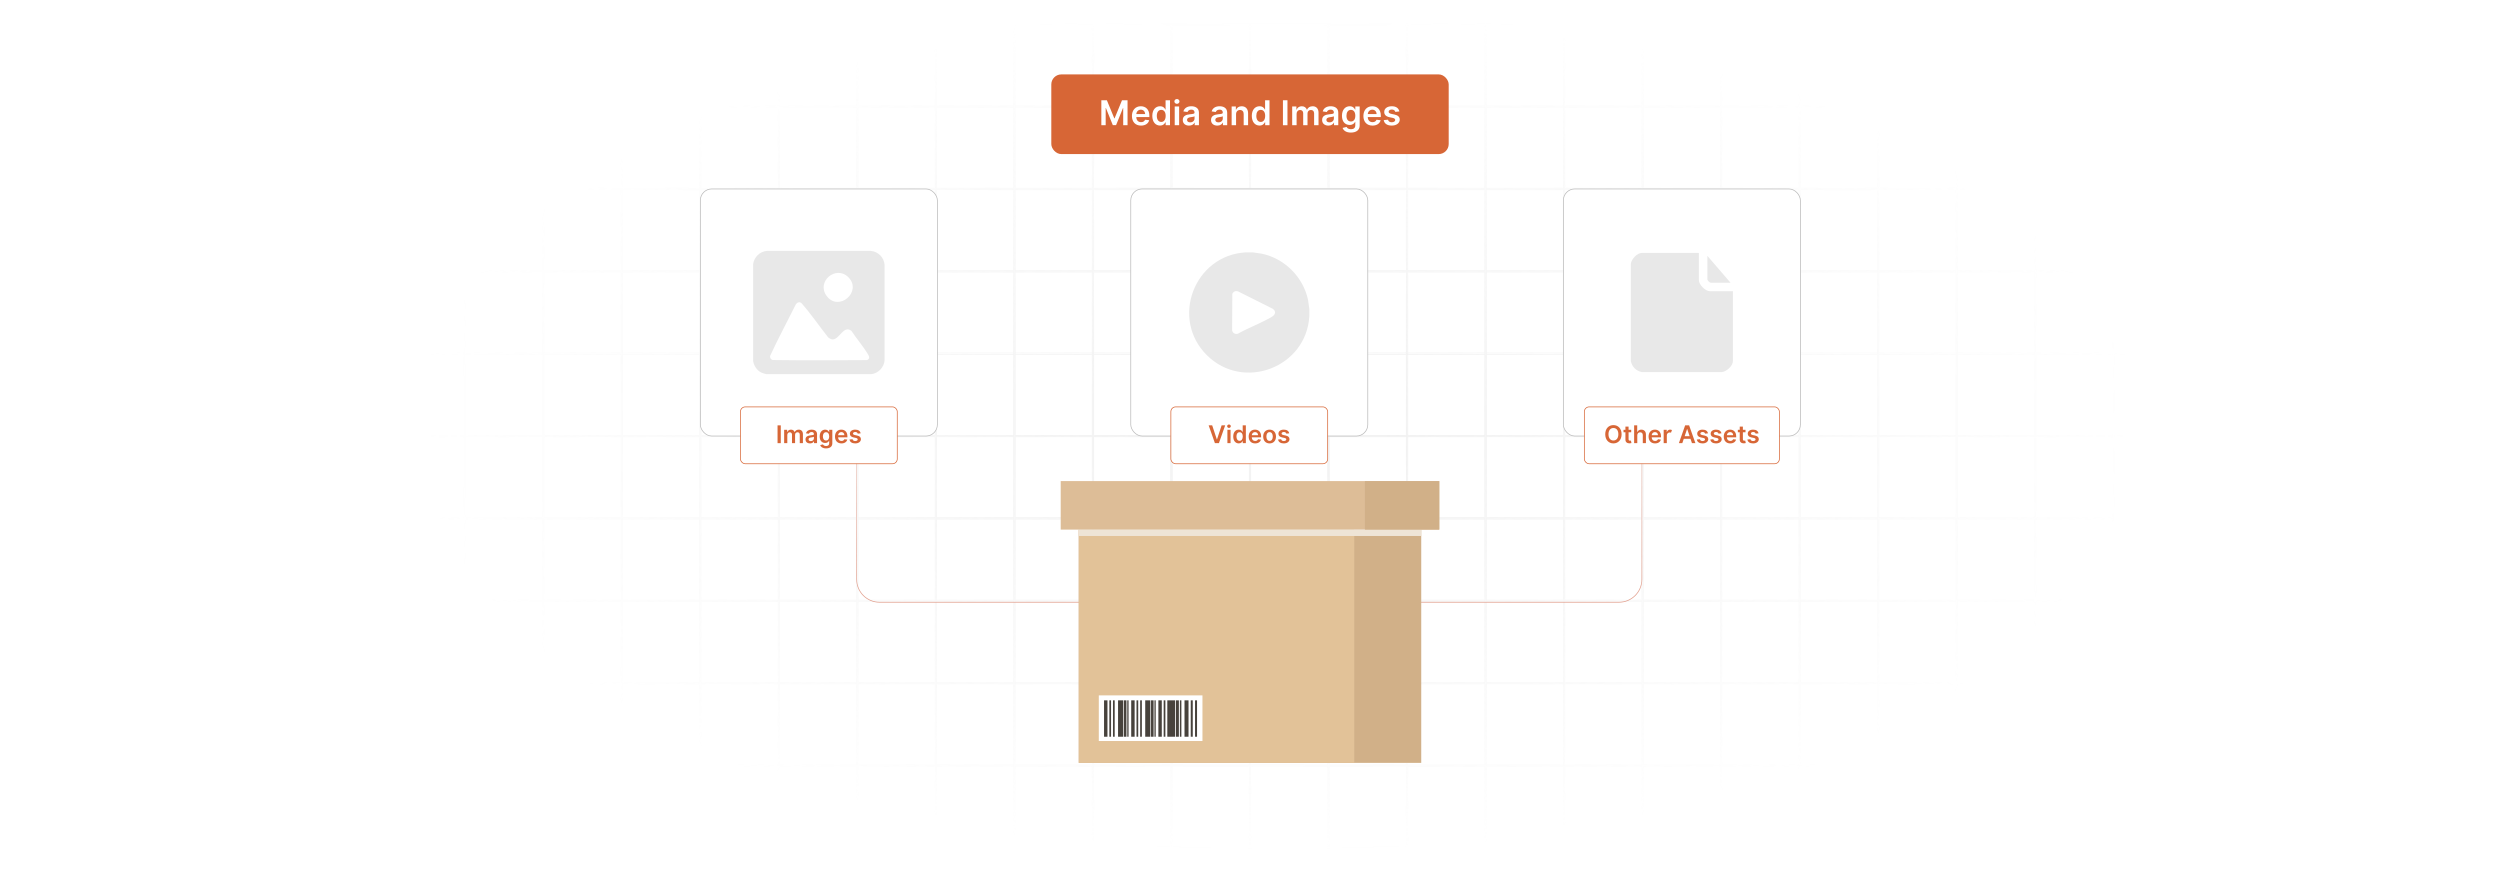 <?xml version="1.0" encoding="UTF-8"?>
<svg xmlns="http://www.w3.org/2000/svg" xmlns:xlink="http://www.w3.org/1999/xlink" viewBox="0 0 860 300">
  <defs>
    <filter id="luminosity-invert" x="39.647" y="-.272" width="782.115" height="300.272" color-interpolation-filters="sRGB" filterUnits="userSpaceOnUse">
      <feColorMatrix result="cm" values="-1 0 0 0 1 0 -1 0 0 1 0 0 -1 0 1 0 0 0 1 0"/>
    </filter>
    <radialGradient id="radial-gradient" cx="439.235" cy="148.479" fx="439.235" fy="148.479" r="298.487" gradientTransform="translate(0 74.962) scale(1 .495)" gradientUnits="userSpaceOnUse">
      <stop offset=".123" stop-color="#000" stop-opacity=".95"/>
      <stop offset="1" stop-color="#000" stop-opacity="0"/>
    </radialGradient>
    <mask id="mask" x="39.647" y="-.272" width="782.115" height="300.272" maskUnits="userSpaceOnUse">
      <g filter="url(#luminosity-invert)">
        <rect x="39.647" y="-.272" width="782.115" height="300.272" fill="url(#radial-gradient)"/>
      </g>
    </mask>
    <linearGradient id="linear-gradient" x1="429.75" y1="207.293" x2="429.75" y2="101.567" gradientUnits="userSpaceOnUse">
      <stop offset="0" stop-color="#e19d8b"/>
      <stop offset="1" stop-color="#e19d8b" stop-opacity="0"/>
    </linearGradient>
  </defs>
  <g isolation="isolate">
    <g id="Layer_1" data-name="Layer 1">
      <rect y="0" width="860" height="300" fill="#fff"/>
      <g mask="url(#mask)">
        <g opacity=".4">
          <path d="M808.41,291.922H51.59V8.078h756.819v283.845ZM52.09,291.422h755.819V8.578H52.09v282.845Z" fill="#e6e6e6" stroke="#d6d6d6" stroke-miterlimit="10" stroke-width=".25"/>
          <rect x="51.84" y="36.413" width="756.319" height=".5" fill="#e6e6e6" stroke="#d6d6d6" stroke-miterlimit="10" stroke-width=".25"/>
          <rect x="51.84" y="64.747" width="756.319" height=".5" fill="#e6e6e6" stroke="#d6d6d6" stroke-miterlimit="10" stroke-width=".25"/>
          <rect x="51.84" y="93.082" width="756.319" height=".5" fill="#e6e6e6" stroke="#d6d6d6" stroke-miterlimit="10" stroke-width=".25"/>
          <rect x="51.84" y="121.415" width="756.319" height=".5" fill="none" stroke="#d6d6d6" stroke-miterlimit="10" stroke-width=".25"/>
          <rect x="51.84" y="149.75" width="756.319" height=".5" fill="#e6e6e6" stroke="#d6d6d6" stroke-miterlimit="10" stroke-width=".25"/>
          <rect x="51.84" y="178.084" width="756.319" height=".5" fill="#e6e6e6" stroke="#d6d6d6" stroke-miterlimit="10" stroke-width=".25"/>
          <rect x="51.84" y="206.418" width="756.319" height=".5" fill="#e6e6e6" stroke="#d6d6d6" stroke-miterlimit="10" stroke-width=".25"/>
          <rect x="51.84" y="234.753" width="756.319" height=".5" fill="#e6e6e6" stroke="#d6d6d6" stroke-miterlimit="10" stroke-width=".25"/>
          <rect x="51.84" y="263.087" width="756.319" height=".5" fill="#e6e6e6" stroke="#d6d6d6" stroke-miterlimit="10" stroke-width=".25"/>
          <rect x="780.898" y="8.328" width=".5" height="283.345" fill="#e6e6e6" stroke="#d6d6d6" stroke-miterlimit="10" stroke-width=".25"/>
          <rect x="753.887" y="8.328" width=".5" height="283.345" fill="#e6e6e6" stroke="#d6d6d6" stroke-miterlimit="10" stroke-width=".25"/>
          <rect x="726.875" y="8.328" width=".5" height="283.345" fill="#e6e6e6" stroke="#d6d6d6" stroke-miterlimit="10" stroke-width=".25"/>
          <rect x="699.864" y="8.328" width=".5" height="283.345" fill="#e6e6e6" stroke="#d6d6d6" stroke-miterlimit="10" stroke-width=".25"/>
          <rect x="672.852" y="8.328" width=".5" height="283.345" fill="#e6e6e6" stroke="#d6d6d6" stroke-miterlimit="10" stroke-width=".25"/>
          <rect x="645.841" y="8.328" width=".5" height="283.345" fill="#e6e6e6" stroke="#d6d6d6" stroke-miterlimit="10" stroke-width=".25"/>
          <rect x="618.83" y="8.328" width=".5" height="283.345" fill="#e6e6e6" stroke="#d6d6d6" stroke-miterlimit="10" stroke-width=".25"/>
          <rect x="591.818" y="8.328" width=".5" height="283.345" fill="#e6e6e6" stroke="#d6d6d6" stroke-miterlimit="10" stroke-width=".25"/>
          <rect x="564.807" y="8.328" width=".5" height="283.345" fill="#e6e6e6" stroke="#d6d6d6" stroke-miterlimit="10" stroke-width=".25"/>
          <rect x="537.795" y="8.328" width=".5" height="283.345" fill="#e6e6e6" stroke="#d6d6d6" stroke-miterlimit="10" stroke-width=".25"/>
          <rect x="510.784" y="8.328" width=".5" height="283.345" fill="#e6e6e6" stroke="#d6d6d6" stroke-miterlimit="10" stroke-width=".25"/>
          <rect x="483.772" y="8.328" width=".5" height="283.345" fill="#e6e6e6" stroke="#d6d6d6" stroke-miterlimit="10" stroke-width=".25"/>
          <rect x="456.761" y="8.328" width=".5" height="283.345" fill="#e6e6e6" stroke="#d6d6d6" stroke-miterlimit="10" stroke-width=".25"/>
          <rect x="429.75" y="8.328" width=".5" height="283.345" fill="#e6e6e6" stroke="#d6d6d6" stroke-miterlimit="10" stroke-width=".25"/>
          <rect x="402.738" y="8.328" width=".5" height="283.345" fill="#e6e6e6" stroke="#d6d6d6" stroke-miterlimit="10" stroke-width=".25"/>
          <rect x="375.727" y="8.328" width=".5" height="283.345" fill="#e6e6e6" stroke="#d6d6d6" stroke-miterlimit="10" stroke-width=".25"/>
          <rect x="348.716" y="8.328" width=".5" height="283.345" fill="#e6e6e6" stroke="#d6d6d6" stroke-miterlimit="10" stroke-width=".25"/>
          <rect x="321.704" y="8.328" width=".5" height="283.345" fill="#e6e6e6" stroke="#d6d6d6" stroke-miterlimit="10" stroke-width=".25"/>
          <rect x="294.693" y="8.328" width=".5" height="283.345" fill="#e6e6e6" stroke="#d6d6d6" stroke-miterlimit="10" stroke-width=".25"/>
          <rect x="267.682" y="8.328" width=".5" height="283.345" fill="#e6e6e6" stroke="#d6d6d6" stroke-miterlimit="10" stroke-width=".25"/>
          <rect x="240.67" y="8.328" width=".5" height="283.345" fill="#e6e6e6" stroke="#d6d6d6" stroke-miterlimit="10" stroke-width=".25"/>
          <rect x="213.659" y="8.328" width=".5" height="283.345" fill="#e6e6e6" stroke="#d6d6d6" stroke-miterlimit="10" stroke-width=".25"/>
          <rect x="186.648" y="8.328" width=".5" height="283.345" fill="#e6e6e6" stroke="#d6d6d6" stroke-miterlimit="10" stroke-width=".25"/>
          <rect x="159.636" y="8.328" width=".5" height="283.345" fill="#e6e6e6" stroke="#d6d6d6" stroke-miterlimit="10" stroke-width=".25"/>
          <rect x="132.625" y="8.328" width=".5" height="283.345" fill="#e6e6e6" stroke="#d6d6d6" stroke-miterlimit="10" stroke-width=".25"/>
          <rect x="105.613" y="8.328" width=".5" height="283.345" fill="#e6e6e6" stroke="#d6d6d6" stroke-miterlimit="10" stroke-width=".25"/>
          <rect x="78.602" y="8.328" width=".5" height="283.345" fill="#e6e6e6" stroke="#d6d6d6" stroke-miterlimit="10" stroke-width=".25"/>
        </g>
      </g>
      <path d="M564.807,101.692v97.615c0,4.342-3.52,7.861-7.861,7.861h-254.392c-4.342,0-7.861-3.52-7.861-7.861v-97.615" fill="none" stroke="url(#linear-gradient)" stroke-linecap="round" stroke-linejoin="round" stroke-width=".25"/>
      <rect x="537.795" y="64.997" width="81.534" height="85.003" rx="3.933" ry="3.933" fill="#fff" stroke="#bababa" stroke-miterlimit="10" stroke-width=".25"/>
      <rect x="388.983" y="64.997" width="81.534" height="85.003" rx="3.933" ry="3.933" fill="#fff" stroke="#bababa" stroke-miterlimit="10" stroke-width=".25"/>
      <rect x="240.92" y="64.997" width="81.534" height="85.003" rx="3.933" ry="3.933" fill="#fff" stroke="#bababa" stroke-miterlimit="10" stroke-width=".25"/>
      <g>
        <rect x="371.092" y="182.183" width="117.815" height="80.246" fill="#d1b088"/>
        <rect x="371.092" y="182.183" width="94.776" height="80.246" fill="#e2c298"/>
        <rect x="364.883" y="165.491" width="130.234" height="16.692" fill="#ddbd97"/>
        <rect x="371.092" y="182.183" width="117.815" height="2.195" fill="#eee4d6" mix-blend-mode="multiply"/>
        <rect x="469.519" y="165.491" width="25.598" height="16.692" fill="#d1b088"/>
        <g>
          <rect x="377.989" y="239.213" width="35.656" height="15.693" fill="#fff"/>
          <rect x="379.791" y="240.917" width="1.175" height="12.519" fill="#47423c"/>
          <rect x="381.613" y="240.917" width=".588" height="12.519" fill="#47423c"/>
          <rect x="382.867" y="240.917" width=".588" height="12.519" fill="#47423c"/>
          <rect x="384.61" y="240.917" width="1.763" height="12.519" fill="#47423c"/>
          <rect x="386.608" y="240.917" width=".882" height="12.519" fill="#47423c"/>
          <rect x="387.784" y="240.917" width=".441" height="12.519" fill="#47423c"/>
          <rect x="389.136" y="240.917" width="1.175" height="12.519" fill="#47423c"/>
          <rect x="390.958" y="240.917" width=".588" height="12.519" fill="#47423c"/>
          <rect x="392.212" y="240.917" width=".588" height="12.519" fill="#47423c"/>
          <rect x="393.955" y="240.917" width="1.763" height="12.519" fill="#47423c"/>
          <rect x="395.954" y="240.917" width=".882" height="12.519" fill="#47423c"/>
          <rect x="397.129" y="240.917" width=".441" height="12.519" fill="#47423c"/>
          <rect x="398.481" y="240.917" width="1.175" height="12.519" fill="#47423c"/>
          <rect x="400.303" y="240.917" width=".588" height="12.519" fill="#47423c"/>
          <rect x="401.557" y="240.917" width=".588" height="12.519" fill="#47423c"/>
          <rect x="402.144" y="240.917" width="2.075" height="12.519" fill="#47423c"/>
          <rect x="404.496" y="240.917" width="1.038" height="12.519" fill="#47423c"/>
          <rect x="405.88" y="240.917" width=".519" height="12.519" fill="#47423c"/>
          <rect x="407.471" y="240.917" width="1.383" height="12.519" fill="#47423c"/>
          <rect x="409.616" y="240.917" width=".692" height="12.519" fill="#47423c"/>
          <rect x="411.091" y="240.917" width=".692" height="12.519" fill="#47423c"/>
        </g>
      </g>
      <path d="M299.791,128.693h-36.21c-.58-.158-1.167-.271-1.711-.541-1.517-.752-2.522-2.321-2.793-3.963v-33.38c.378-2.397,2.28-4.287,4.726-4.502l35.682-.005c2.578.193,4.623,2.233,4.813,4.813l-.005,32.852c-.165,2.34-2.153,4.474-4.503,4.726ZM291.811,95.344c-4.24-4.24-11.086,1.534-7.461,6.445,4.165,5.644,12.411-1.495,7.461-6.445ZM274.775,103.987c-.431.062-.824.45-1.056.802-2.915,5.876-6.038,11.665-8.793,17.611-.149.655.224,1.19.813,1.44,10.823.156,21.703.107,32.534.025,1.099-.472.751-1.285.264-2.087-1.635-2.692-3.9-5.305-5.644-7.956-2.743-2.124-4.089,2.979-6.474,2.94-.496-.008-1.208-.386-1.554-.742-3.094-3.91-5.923-8.076-9.213-11.805-.316-.177-.501-.283-.878-.228Z" fill="#e8e8e8"/>
      <path d="M430.952,86.819l3.072.442c7.898,1.65,14.301,8.054,15.95,15.955l.441,3.073c-.033.803.045,1.622,0,2.424-.98,17.645-22.682,26.012-35.283,13.443-12.621-12.589-4.265-34.354,13.398-35.336h2.423ZM424.955,100.168c-.482.083-.827.488-1.033.906l-.077,12.526c.137.96,1.069,1.496,1.997,1.189,3.715-2.078,8.008-3.644,11.653-5.793,1.215-.716,1.626-1.848.346-2.772l-11.999-6.012c-.269-.095-.61-.091-.887-.043Z" fill="#e8e8e8"/>
      <g>
        <path d="M561.007,90.76c.176-1.608,2.145-3.75,3.795-3.75h19.613v9.375c0,1.554,2.243,3.796,3.795,3.796h7.909v24.01c0,1.68-2.148,3.592-3.749,3.796h-27.613c-1.951-.409-3.34-1.797-3.749-3.75v-33.477Z" fill="#e8e8e8"/>
        <path d="M595.295,97.254h-6.812c-.367,0-1.143-.78-1.143-1.143v-8.095l7.955,9.238Z" fill="#e8e8e8"/>
      </g>
      <g>
        <rect x="254.715" y="139.968" width="53.944" height="19.565" rx="1.656" ry="1.656" fill="#fff" stroke="#d76636" stroke-miterlimit="10" stroke-width=".25"/>
        <g>
          <path d="M268.588,152.447h-1.11v-6.125h1.11v6.125Z" fill="#d76636"/>
          <path d="M269.747,147.853h1.035v.78h.054c.191-.523.652-.84,1.268-.84.619,0,1.065.319,1.241.84h.048c.203-.511.711-.84,1.378-.84.844,0,1.435.544,1.435,1.57v3.083h-1.085v-2.916c0-.568-.347-.825-.784-.825-.523,0-.832.358-.832.876v2.865h-1.062v-2.961c0-.473-.314-.78-.771-.78-.467,0-.843.383-.843.948v2.793h-1.083v-4.594Z" fill="#d76636"/>
          <path d="M277.1,151.158c0-1.035.853-1.301,1.744-1.397.81-.087,1.137-.102,1.137-.413v-.018c0-.452-.275-.709-.778-.709-.529,0-.835.27-.942.583l-1.011-.144c.239-.837.981-1.268,1.947-1.268.876,0,1.866.364,1.866,1.579v3.074h-1.041v-.631h-.036c-.197.386-.628.724-1.349.724-.876,0-1.538-.478-1.538-1.382ZM279.983,150.8v-.542c-.141.114-.709.185-.993.225-.484.068-.846.242-.846.658,0,.398.323.604.774.604.652,0,1.065-.434,1.065-.944Z" fill="#d76636"/>
          <path d="M282.129,153.106l.975-.236c.131.251.418.56,1.071.56.616,0,1.065-.278,1.065-.936v-.87h-.054c-.168.338-.536.76-1.322.76-1.059,0-1.893-.748-1.893-2.246,0-1.511.835-2.342,1.897-2.342.81,0,1.154.487,1.319.819h.06v-.76h1.068v4.669c0,1.157-.915,1.726-2.156,1.726-1.169,0-1.831-.518-2.028-1.143ZM285.245,150.13c0-.871-.383-1.448-1.08-1.448-.721,0-1.091.613-1.091,1.448,0,.846.377,1.402,1.091,1.402.691,0,1.08-.526,1.08-1.402Z" fill="#d76636"/>
          <path d="M287.233,150.178c0-1.418.858-2.384,2.174-2.384,1.13,0,2.1.709,2.1,2.32v.332h-3.2c.009.787.473,1.247,1.172,1.247.466,0,.825-.203.972-.592l1.011.113c-.191.799-.927,1.322-1.998,1.322-1.385,0-2.231-.918-2.231-2.359ZM290.469,149.717c-.006-.625-.424-1.08-1.046-1.08-.646,0-1.08.494-1.113,1.08h2.159Z" fill="#d76636"/>
          <path d="M295.071,149.176c-.084-.303-.347-.574-.847-.574-.451,0-.795.215-.792.526-.003.266.183.428.649.532l.784.167c.867.189,1.289.59,1.292,1.244-.003.87-.814,1.466-1.962,1.466-1.127,0-1.836-.5-1.971-1.343l1.056-.102c.093.412.415.628.912.628.514,0,.856-.236.856-.551,0-.26-.198-.431-.619-.523l-.784-.164c-.882-.183-1.295-.625-1.292-1.295-.003-.85.751-1.394,1.857-1.394,1.077,0,1.699.496,1.848,1.273l-.987.108Z" fill="#d76636"/>
        </g>
      </g>
      <g>
        <rect x="402.778" y="139.968" width="53.944" height="19.565" rx="1.656" ry="1.656" fill="#fff" stroke="#d76636" stroke-miterlimit="10" stroke-width=".25"/>
        <g>
          <path d="M418.586,151.144h.063l1.591-4.821h1.22l-2.159,6.125h-1.37l-2.156-6.125h1.217l1.594,4.821Z" fill="#d76636"/>
          <path d="M422.143,146.615c0-.326.281-.589.628-.589.344,0,.625.263.625.589,0,.323-.281.586-.625.586-.347,0-.628-.263-.628-.586ZM422.226,147.853h1.083v4.594h-1.083v-4.594Z" fill="#d76636"/>
          <path d="M424.235,150.156c0-1.531.835-2.362,1.897-2.362.81,0,1.148.487,1.312.819h.045v-2.291h1.086v6.125h-1.065v-.724h-.066c-.17.335-.526.805-1.315.805-1.083,0-1.894-.858-1.894-2.372ZM427.51,150.15c0-.892-.383-1.469-1.08-1.469-.721,0-1.092.613-1.092,1.469,0,.861.377,1.489,1.092,1.489.691,0,1.08-.598,1.08-1.489Z" fill="#d76636"/>
          <path d="M429.54,150.178c0-1.418.858-2.384,2.175-2.384,1.13,0,2.1.709,2.1,2.32v.332h-3.201c.009.787.473,1.247,1.172,1.247.467,0,.825-.203.973-.592l1.011.113c-.191.799-.928,1.322-1.998,1.322-1.385,0-2.231-.918-2.231-2.359ZM432.776,149.717c-.006-.625-.425-1.08-1.047-1.08-.645,0-1.08.494-1.113,1.08h2.16Z" fill="#d76636"/>
          <path d="M434.536,150.168c0-1.423.856-2.374,2.201-2.374s2.201.951,2.201,2.374c0,1.421-.856,2.369-2.201,2.369s-2.201-.948-2.201-2.369ZM437.841,150.165c0-.84-.364-1.513-1.098-1.513-.744,0-1.109.673-1.109,1.513,0,.841.365,1.505,1.109,1.505.733,0,1.098-.664,1.098-1.505Z" fill="#d76636"/>
          <path d="M442.503,149.176c-.084-.303-.348-.574-.847-.574-.451,0-.796.215-.793.526-.003.266.183.428.649.532l.783.167c.867.189,1.289.59,1.292,1.244-.003.87-.814,1.466-1.962,1.466-1.127,0-1.836-.5-1.971-1.343l1.056-.102c.093.412.416.628.912.628.515,0,.856-.236.856-.551,0-.26-.197-.431-.619-.523l-.783-.164c-.883-.183-1.295-.625-1.292-1.295-.003-.85.751-1.394,1.857-1.394,1.076,0,1.698.496,1.848,1.273l-.986.108Z" fill="#d76636"/>
        </g>
      </g>
      <g>
        <rect x="545.017" y="139.968" width="67.091" height="19.565" rx="1.656" ry="1.656" fill="#fff" stroke="#d76636" stroke-miterlimit="10" stroke-width=".25"/>
        <g>
          <path d="M555.016,152.531c-1.609,0-2.814-1.17-2.814-3.147,0-1.98,1.205-3.147,2.814-3.147,1.606,0,2.814,1.167,2.814,3.147s-1.208,3.147-2.814,3.147ZM555.016,147.234c-.996,0-1.699.757-1.699,2.15s.703,2.15,1.699,2.15c.999,0,1.698-.757,1.698-2.15s-.699-2.15-1.698-2.15Z" fill="#d76636"/>
          <path d="M561.135,148.69h-.906v2.375c0,.436.219.532.491.532.134,0,.257-.026.316-.042l.183.847c-.116.039-.329.099-.637.107-.814.024-1.441-.4-1.435-1.265v-2.555h-.652v-.837h.652v-1.101h1.082v1.101h.906v.837Z" fill="#d76636"/>
          <path d="M563.223,152.447h-1.083v-6.125h1.06v2.312h.054c.212-.52.66-.84,1.366-.84.954,0,1.582.619,1.582,1.728v2.925h-1.082v-2.758c0-.619-.335-.981-.903-.981-.58,0-.993.383-.993,1.047v2.691Z" fill="#d76636"/>
          <path d="M567.109,150.178c0-1.418.858-2.384,2.175-2.384,1.13,0,2.1.709,2.1,2.32v.332h-3.2c.009.787.473,1.247,1.172,1.247.467,0,.825-.203.973-.592l1.011.113c-.191.799-.928,1.322-1.998,1.322-1.385,0-2.231-.918-2.231-2.359ZM570.346,149.717c-.006-.625-.425-1.08-1.047-1.08-.645,0-1.08.494-1.112,1.08h2.159Z" fill="#d76636"/>
          <path d="M572.304,147.853h1.05v.766h.048c.167-.532.604-.831,1.134-.831.248,0,.454.065.615.167l-.335.897c-.116-.054-.251-.096-.428-.096-.565,0-1.001.409-1.001.99v2.7h-1.083v-4.594Z" fill="#d76636"/>
          <path d="M577.534,152.447l2.156-6.125h1.369l2.159,6.125h-1.184l-.509-1.511h-2.303l-.506,1.511h-1.184ZM581.227,150.046l-.829-2.468h-.048l-.828,2.468h1.705Z" fill="#d76636"/>
          <path d="M586.557,149.176c-.084-.303-.347-.574-.847-.574-.451,0-.795.215-.792.526-.003.266.183.428.648.532l.784.167c.867.189,1.289.59,1.292,1.244-.003.87-.814,1.466-1.962,1.466-1.128,0-1.837-.5-1.971-1.343l1.056-.102c.093.412.415.628.912.628.515,0,.856-.236.856-.551,0-.26-.197-.431-.619-.523l-.784-.164c-.882-.183-1.295-.625-1.292-1.295-.003-.85.751-1.394,1.857-1.394,1.077,0,1.699.496,1.849,1.273l-.987.108Z" fill="#d76636"/>
          <path d="M591.185,149.176c-.084-.303-.347-.574-.847-.574-.451,0-.795.215-.792.526-.003.266.183.428.648.532l.784.167c.867.189,1.289.59,1.292,1.244-.003.87-.814,1.466-1.962,1.466-1.128,0-1.837-.5-1.971-1.343l1.056-.102c.093.412.415.628.912.628.515,0,.856-.236.856-.551,0-.26-.197-.431-.619-.523l-.784-.164c-.882-.183-1.295-.625-1.292-1.295-.003-.85.751-1.394,1.857-1.394,1.077,0,1.699.496,1.849,1.273l-.987.108Z" fill="#d76636"/>
          <path d="M592.972,150.178c0-1.418.858-2.384,2.175-2.384,1.13,0,2.1.709,2.1,2.32v.332h-3.2c.009.787.473,1.247,1.172,1.247.467,0,.825-.203.973-.592l1.011.113c-.191.799-.928,1.322-1.998,1.322-1.385,0-2.231-.918-2.231-2.359ZM596.208,149.717c-.006-.625-.425-1.08-1.047-1.08-.645,0-1.08.494-1.112,1.08h2.159Z" fill="#d76636"/>
          <path d="M600.459,148.69h-.906v2.375c0,.436.219.532.491.532.134,0,.257-.026.316-.042l.183.847c-.116.039-.329.099-.637.107-.814.024-1.441-.4-1.435-1.265v-2.555h-.652v-.837h.652v-1.101h1.082v1.101h.906v.837Z" fill="#d76636"/>
          <path d="M603.944,149.176c-.084-.303-.348-.574-.847-.574-.451,0-.796.215-.793.526-.003.266.183.428.649.532l.783.167c.867.189,1.289.59,1.292,1.244-.003.87-.814,1.466-1.962,1.466-1.127,0-1.836-.5-1.971-1.343l1.056-.102c.093.412.416.628.912.628.515,0,.856-.236.856-.551,0-.26-.197-.431-.619-.523l-.783-.164c-.883-.183-1.295-.625-1.292-1.295-.003-.85.751-1.394,1.857-1.394,1.076,0,1.698.496,1.848,1.273l-.986.108Z" fill="#d76636"/>
        </g>
      </g>
      <g>
        <rect x="361.648" y="25.596" width="136.704" height="27.41" rx="3.455" ry="3.455" fill="#d76636"/>
        <g>
          <path d="M380.767,34.484l2.552,6.228h.101l2.551-6.228h1.905v8.594h-1.494v-5.903h-.08l-2.375,5.878h-1.116l-2.375-5.891h-.08v5.916h-1.494v-8.594h1.905Z" fill="#fff"/>
          <path d="M389.381,39.894c0-1.989,1.205-3.345,3.051-3.345,1.586,0,2.946.995,2.946,3.257v.466h-4.49c.013,1.103.663,1.749,1.645,1.749.655,0,1.158-.285,1.364-.83l1.419.159c-.269,1.12-1.301,1.855-2.803,1.855-1.943,0-3.13-1.288-3.13-3.311ZM393.921,39.247c-.009-.877-.596-1.515-1.469-1.515-.906,0-1.515.692-1.561,1.515h3.03Z" fill="#fff"/>
          <path d="M396.393,39.864c0-2.148,1.171-3.315,2.66-3.315,1.137,0,1.611.685,1.842,1.15h.063v-3.215h1.523v8.594h-1.494v-1.016h-.092c-.239.471-.738,1.129-1.846,1.129-1.519,0-2.656-1.204-2.656-3.327ZM400.988,39.855c0-1.25-.537-2.061-1.515-2.061-1.011,0-1.532.86-1.532,2.061,0,1.209.529,2.09,1.532,2.09.969,0,1.515-.839,1.515-2.09Z" fill="#fff"/>
          <path d="M403.985,34.895c0-.457.395-.826.881-.826.483,0,.877.369.877.826,0,.453-.395.823-.877.823-.486,0-.881-.37-.881-.823ZM404.102,36.633h1.519v6.445h-1.519v-6.445Z" fill="#fff"/>
          <path d="M406.878,41.27c0-1.451,1.196-1.825,2.446-1.959,1.137-.122,1.594-.143,1.594-.579v-.025c0-.634-.386-.994-1.091-.994-.743,0-1.171.377-1.322.817l-1.419-.201c.336-1.175,1.377-1.779,2.732-1.779,1.23,0,2.618.513,2.618,2.216v4.314h-1.46v-.885h-.05c-.277.541-.881,1.015-1.893,1.015-1.23,0-2.157-.671-2.157-1.938ZM410.923,40.767v-.76c-.197.159-.995.26-1.393.315-.68.097-1.188.34-1.188.924,0,.558.453.847,1.087.847.915,0,1.494-.608,1.494-1.325Z" fill="#fff"/>
          <path d="M416.596,41.27c0-1.451,1.196-1.825,2.446-1.959,1.137-.122,1.594-.143,1.594-.579v-.025c0-.634-.386-.994-1.091-.994-.743,0-1.171.377-1.322.817l-1.419-.201c.336-1.175,1.377-1.779,2.732-1.779,1.23,0,2.618.513,2.618,2.216v4.314h-1.46v-.885h-.05c-.277.541-.881,1.015-1.893,1.015-1.23,0-2.157-.671-2.157-1.938ZM420.641,40.767v-.76c-.197.159-.995.26-1.393.315-.68.097-1.188.34-1.188.924,0,.558.453.847,1.087.847.915,0,1.494-.608,1.494-1.325Z" fill="#fff"/>
          <path d="M425.203,43.078h-1.519v-6.445h1.452v1.096h.076c.293-.718.957-1.18,1.921-1.18,1.331,0,2.211.882,2.208,2.426v4.104h-1.519v-3.868c0-.86-.47-1.377-1.255-1.377-.801,0-1.364.537-1.364,1.469v3.776Z" fill="#fff"/>
          <path d="M430.621,39.864c0-2.148,1.171-3.315,2.661-3.315,1.137,0,1.611.685,1.842,1.15h.064v-3.215h1.522v8.594h-1.493v-1.016h-.093c-.239.471-.738,1.129-1.847,1.129-1.519,0-2.656-1.204-2.656-3.327ZM435.217,39.855c0-1.25-.537-2.061-1.516-2.061-1.011,0-1.531.86-1.531,2.061,0,1.209.528,2.09,1.531,2.09.97,0,1.516-.839,1.516-2.09Z" fill="#fff"/>
          <path d="M442.886,43.078h-1.557v-8.594h1.557v8.594Z" fill="#fff"/>
          <path d="M444.508,36.633h1.452v1.096h.075c.269-.734.915-1.18,1.779-1.18.869,0,1.494.449,1.741,1.18h.067c.285-.718.999-1.18,1.935-1.18,1.184,0,2.014.764,2.014,2.203v4.326h-1.522v-4.091c0-.798-.487-1.158-1.1-1.158-.734,0-1.167.503-1.167,1.23v4.019h-1.489v-4.154c0-.663-.44-1.095-1.083-1.095-.654,0-1.183.537-1.183,1.33v3.919h-1.52v-6.445Z" fill="#fff"/>
          <path d="M454.809,41.27c0-1.451,1.195-1.825,2.446-1.959,1.137-.122,1.595-.143,1.595-.579v-.025c0-.634-.387-.994-1.091-.994-.743,0-1.171.377-1.322.817l-1.418-.201c.335-1.175,1.376-1.779,2.731-1.779,1.23,0,2.618.513,2.618,2.216v4.314h-1.46v-.885h-.051c-.276.541-.881,1.015-1.893,1.015-1.23,0-2.156-.671-2.156-1.938ZM458.853,40.767v-.76c-.197.159-.994.26-1.394.315-.68.097-1.188.34-1.188.924,0,.558.454.847,1.087.847.915,0,1.494-.608,1.494-1.325Z" fill="#fff"/>
          <path d="M461.854,44.002l1.368-.332c.185.352.588.785,1.502.785.864,0,1.494-.391,1.494-1.313v-1.222h-.075c-.235.475-.751,1.066-1.855,1.066-1.485,0-2.655-1.05-2.655-3.151,0-2.119,1.17-3.286,2.66-3.286,1.137,0,1.619.685,1.851,1.15h.084v-1.066h1.498v6.551c0,1.624-1.284,2.421-3.025,2.421-1.642,0-2.568-.726-2.846-1.603ZM466.228,39.826c0-1.221-.537-2.031-1.516-2.031-1.011,0-1.531.86-1.531,2.031,0,1.188.528,1.968,1.531,1.968.97,0,1.516-.738,1.516-1.968Z" fill="#fff"/>
          <path d="M469.006,39.894c0-1.989,1.204-3.345,3.05-3.345,1.587,0,2.946.995,2.946,3.257v.466h-4.49c.013,1.103.663,1.749,1.645,1.749.654,0,1.158-.285,1.363-.83l1.418.159c-.269,1.12-1.301,1.855-2.803,1.855-1.942,0-3.13-1.288-3.13-3.311ZM473.546,39.247c-.009-.877-.596-1.515-1.469-1.515-.906,0-1.515.692-1.56,1.515h3.029Z" fill="#fff"/>
          <path d="M479.992,38.487c-.118-.424-.487-.806-1.188-.806-.634,0-1.116.303-1.112.739-.004.373.256.6.91.747l1.1.234c1.217.265,1.809.827,1.812,1.746-.004,1.221-1.141,2.056-2.752,2.056-1.582,0-2.577-.7-2.766-1.884l1.481-.143c.13.579.583.881,1.279.881.722,0,1.2-.331,1.2-.772,0-.364-.276-.604-.868-.733l-1.1-.231c-1.238-.256-1.817-.877-1.812-1.816-.005-1.192,1.053-1.956,2.606-1.956,1.511,0,2.384.697,2.594,1.788l-1.385.15Z" fill="#fff"/>
        </g>
      </g>
    </g>
  </g>
</svg>